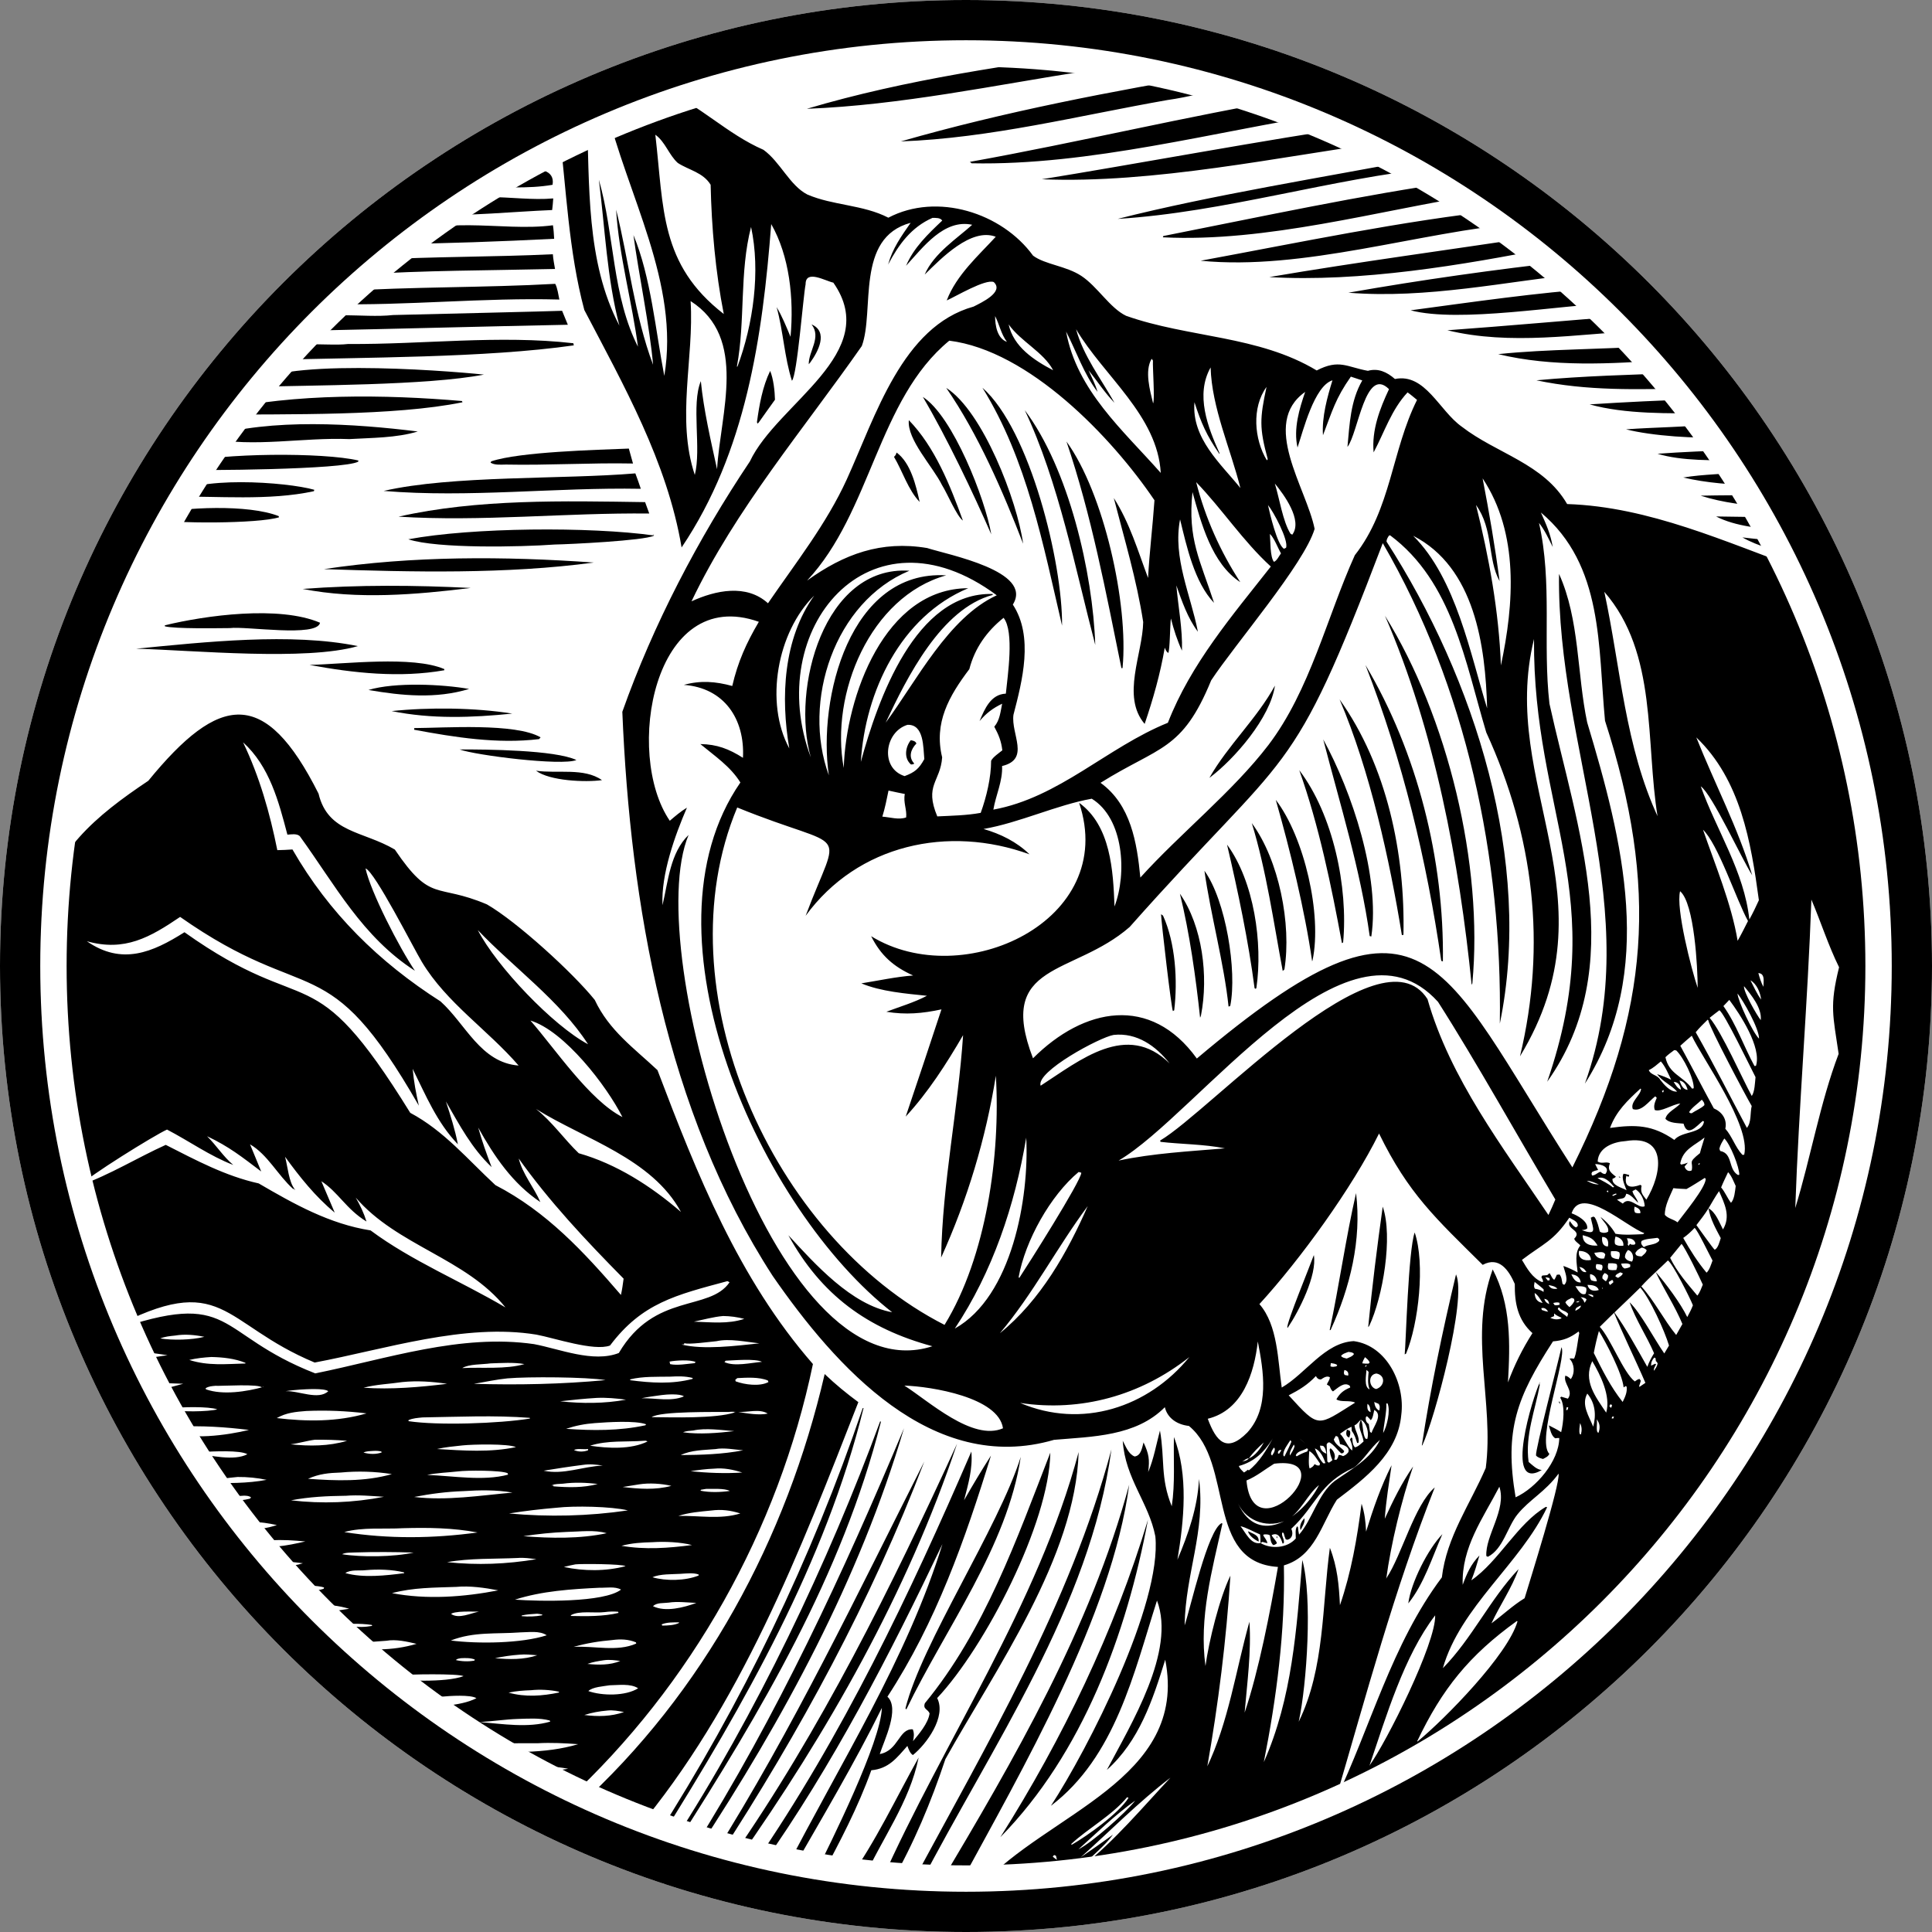 <?xml version="1.0" encoding="UTF-8"?>
<svg xmlns="http://www.w3.org/2000/svg" id="Layer_1" version="1.1" viewBox="0 0 200 200">
  <rect x="0" y="0" width="200" height="200" fill="#808080" stroke="none"/>
  <defs>
    <style>
      .st0 {
        fill: #fff;
      }
    </style>
  </defs>
  <path class="st0" d="M100,0C44.771,0,0,44.772,0,100s44.771,100,100,100,100-44.772,100-100S155.229,0,100,0h0Z"></path>
  <g>
    <path d="M95.417.972c73.649-3.678,124.988,74.051,93.747,140.524-35.947,78.545-151.089,74.102-181.758-6.298C-17.024,73.427,28.631,2.746,95.417.972ZM61.996,18.61c1.64,5.716,1.338,12.04,4.113,17.42l-.058-.051c-.577-4.559-1.995-9.595-2.27-14.273,1.33,5.296,1.88,10.878,3.823,16.051-.31-3.759-1.528-9.618-2.03-13.424,1.812,4.331,2.292,9.936,3.193,14.577,1.625-9.609-3.868-18.744-6.025-27.866-.663.253-1.329.499-1.998.737.308,7.301-.114,15.296,3.376,21.928-1.292-4.898-1.491-10.087-2.125-15.1ZM155.237,60.155c-1.27-2.283-.616-5.354-2.442-7.879,1.346,5.4,2.372,11.038,2.579,16.61,1.362-6.376,1.886-13.668-1.895-19.366.684,3.536,1.289,7.073,1.758,10.636ZM103.183,61.624c-13.181-9.776-24.229,3.538-19.244,16.786-2.05-7.06,1.342-19.913,10.202-19.327-7.754,3.214-11.151,13.525-8.339,21.178-1.168-7.944,2.169-21.306,12.146-20.701-7.871,2.2-12.04,12.275-10.603,19.938.227-7.406,4.235-18.595,12.886-18.606-6.982,2.909-10.674,10.71-11.118,17.982,1.748-6.408,5.649-17.619,13.654-17.385l-.009.099c-5.329,1.43-8.861,8.526-11.073,13.223,3.169-4.282,6.475-10.878,11.499-13.187ZM166.078,61.265c1.694,7.878,2.139,16.004,5.593,23.405l-.063-.051c-1.295-7.822.018-16.962-5.53-23.354ZM176.245,85.844l.047.037c1.211,3.53,2.959,7.689,3.587,11.512.279-.482.826-1.544,1.074-2.05-1.201-2.165-3.102-8.028-4.708-9.5ZM68.584,93.703c.578-2.44.784-5.427,2.7-7.272-5.023,11.902,8.565,58.317,25.235,52.931-6.719-1.812-11.513-5.31-14.907-11.492,2.759,2.979,6.5,7.207,10.757,7.977l.043.042c-13.653-10.599-26.645-39.147-15.768-54.886-1.04-1.671-2.657-2.743-4.144-3.978,1.719.023,2.972.508,4.411,1.424.21-4.015-1.938-7.244-6.12-7.551,1.734-.48,3.294-.357,5.012.115.578-2.491,1.458-4.451,2.752-6.644-10.926-3.876-13.952,13.689-9.218,20.597.573-.49,1.127-.967,1.774-1.356-1.248,2.883-2.692,6.919-2.527,10.094ZM176.476,117.738c-1.031.843-2.258,1.221-2.538,2.702l.076.117c.262-.04.469-.107.715-.2-.052.049-.291.341-.342.401.085.333.409.584.74.399.191-.962-.475-.722.849-1.781.147-.597.359-1.176.523-1.765l-.022.127ZM53.637,119.842l.048.037c.397,1.658,1.587,3.014,2.253,4.559-2.875-1.922-4.781-4.736-6.434-7.709.393,1.396.868,2.739,1.39,4.09-2.086-1.977-3.315-4.346-4.735-6.798.485,1.472.943,2.914,1.241,4.437-2.168-2.258-3.306-5.042-4.682-7.814.118,1.303.348,2.541.641,3.813-9.597-16.735-11.207-10.056-24.712-19.538-3.116,2.11-5.732,3.622-9.657,2.518,3.624,2.518,6.798,1.16,10.105-.933,13.1,9.314,13.012,1.939,23.374,18.696,3.497,1.862,5.929,4.814,8.815,7.484,5.307,2.745,9.159,6.915,12.995,11.369.125-.559.201-1.119.277-1.686-3.892-3.95-7.7-7.98-10.92-12.524ZM115.798,120.141l-.062.045.062-.045c3.611-.761,7.318-.952,11.003-1.263-2.131-.436-4.574-.425-6.664-.674l-.043-.134c5.226-3.066,22.78-22.318,27.68-14.642,2.339,8.209,7.786,15.322,12.518,22.345.255-.526.494-1.06.716-1.6-3.855-6.444-8.13-14.175-12.146-20.462-9.382-10.382-24.871,11.64-33.064,16.431ZM33.217,122.246l.051.036c.455,1.085.916,2.168,1.383,3.248-2.011-1.662-3.62-3.686-5.143-5.785.271.967.389,2.69,1.037,3.395l-.016.06-.045-.107-.15-.023c-1.561-1.397-2.622-3.545-4.451-4.61.378.94.782,1.87,1.157,2.811-1.992-1.503-3.307-2.566-5.604-3.649.966.948,1.667,2.098,2.71,2.972-2.368-.896-4.6-2.492-6.856-3.661-1.345.606-8.256,4.905-8.945,5.759,3.054-1.094,5.863-2.841,8.814-4.176,3.122,1.585,6.161,3.223,9.622,3.991,3.682,2.148,7.325,4.193,11.582,4.865,4.253,3.164,9.4,5.277,13.962,7.973-4.098-5.102-11.196-6.371-15.498-11.368.465.808.834,1.582,1.113,2.474-2.124-1.295-2.917-3.048-4.722-4.204ZM112.602,124.854c-3.179,4.267-5.656,9.093-9.094,13.16,4.214-3.424,6.991-8.351,9.145-13.276l-.051.116ZM176.866,125.085c-.381.609-.815,1.17-1.254,1.738.128.165,1.765,2.489,1.896,2.551.36-.182.494-.832.624-1.206-.527-1-1.074-1.952-1.266-3.083.757.423,1.101,1.441,1.497,2.185.82-1.373.17-2.649-.409-3.963-.395.568-.734,1.183-1.088,1.778ZM165.687,125.966c.636.53,1.127,1.03,1.545,1.755.944.155,1.91.076,2.863.039l.124-.11c-1.766-.575-6.53-5.068-7.53-2.05.603.214,1.717.822,1.62,1.575-.2.132-.328.146-.565.163l-.042-.074.042.074c1.658.61,1.152-.151.933-1.281l.259-.117.144.069c.292.453.397.969.528,1.483.24.171.619.171.865.011.122-.582-.532-1.044-.785-1.54ZM123.097,140.503c-4.994,3.935-11.157,5.687-17.491,4.728,6.364,2.712,13.251.501,17.54-4.778l-.049.05ZM171.418,140.908l-.045-.328-.131-.042c-.221.262-.333.494-.322.838.14-.065.278-.132.415-.201l.105.043c-.103.219-.276.444-.225.683.173-.246.32-.441.384-.742-.094-.206-.029-.126-.181-.251ZM168.547,144.72c-.057.064-.214.233-.222.322.031-.157.255-.297.265-.463l-.043.141ZM140.886,146.969c-.276.197-.355.456-.669.578.056.576.564,1.242.41,1.81l-.136.021c-.163-.484-.232-.824-.551-1.242-.017-.148-.03-.289-.034-.438-.431.169-.804.463-1.184.725.471.458.764,1.333,1.245,1.738.096-.35-.073-.824-.218-1.147l.116-.189.122.04c.038.37.017.676.271.962.304-.032.667-.402.902-.611-.156-.937-.707-1.489-.273-2.247.274.586.129,1.363.461,1.952l.186.051c.218-.623-.051-1.681-.647-2.002ZM133.671,148.143l.042.142.18.069.039.076-.039-.076-.18-.069-.042-.142ZM134.525,148.913c.207.201.456.361.649.577-.193-.217-.432-.388-.649-.577ZM142.85,149.063c-.976.812-1.691,2.112-2.692,2.863-3.645,1.638-3.845,3.877-6.484,6.332.208.452.142,1.009-.414,1.138l-.164-.048c-.098-.22-.158-.42-.215-.652l-.143-.051c-.116.386.263.704.158,1.098l-.12.054c-.169-.566-.454-1.231-1.141-.879.119.263.506.592.551.846-.148.096-.21.168-.389.179-.271-.26-.28-.637-.337-1.001-.192-.134-.399-.102-.622-.099l-.075.093c.133.213.434.58.43.818l-.505-.141-.203.119c.005-.304,0-.587-.044-.888-.604-.24-1.437-.729-2.024-.852.525.646,1.068,1.946,2.067,1.74,1.11.662,2.789.532,3.657-.472.004-.373-.097-.988.147-1.266l.084.119c.019.26.046.492.108.748,1.355-1.526,1.965-4.234,3.69-5.554,1.676-1.185,3.77-2.301,4.683-4.244l.038-.15-.038.15ZM131.696,149.012c-.846,1.324-1.875,2.32-3.453,2.748.102.284.326.465.537.672.146-.09.276-.176.405-.29.069.037.043.009.073.088,1.111-.868,1.842-2.125,2.51-3.335l-.072.117ZM130.799,149.352c-.526.449-1.111,1.056-1.517,1.615-.345.013-.438.244-.735.339.294-.078.533-.084.735-.339.646-.229,1.255-1.097,1.559-1.669l-.042.054ZM136.487,153.778c-1.2,1.015-1.842,2.73-3.218,3.551-1.899.93-4.175.244-5.101-1.674,2.149,4.657,6.782,1.282,8.372-1.914l-.053.036ZM143.539,163.342c1.591-2.394,2.88-7.556,4.987-9.364-4.192,10.593-7.113,21.566-10.318,32.479,3.691-7.703,5.844-16.226,11.053-23.169.492-4.187,2.907-7.536,4.544-11.322.889-6.829-1.8-13.658.719-20.557,1.919,3.658,1.808,7.689,1.58,11.697.684-1.832,1.484-3.45,2.534-5.101-1.531-1.377-1.851-3.116-1.827-5.091-.63-1.441-1.625-2.886-3.323-1.977-4.869-4.826-7.677-7.347-10.729-13.595-2.792,5.637-8.141,13.019-12.385,17.658,1.918,2.197,1.902,5.847,2.312,8.638,2.499-1.449,4.438-4.649,7.449-4.806,3.448.458,5.343,4.44,4.925,7.631-.36,4.035-3.739,6.558-6.667,8.785-1.592,2.501-2.264,5.864-5.486,6.8.14,6.815-.754,13.68-2.077,20.366,2.942-6.64,3.398-13.796,3.985-20.926,1.055,3.848.486,12.798-.373,16.746,2.714-5.556,2.407-12.033,3.226-18.009.78,1.997.936,3.824,1.043,5.944,1.177-3.426,1.777-6.925,2.239-10.507.317.972.421,1.871.466,2.889.73-2.356,1.527-4.666,2.638-6.872-.265,1.844-.568,3.681-.704,5.542.868-1.899,1.748-3.693,2.935-5.417-1.188,3.441-2.303,8.057-2.785,11.651l.039-.114ZM127.883,154.981l.023.263.225.172.021.141-.021-.141-.225-.172-.023-.263ZM97.571,159.819c-5.463,11.467-11.327,22.883-18.68,33.281.722.359,1.587.356,2.365.596,5.68-11.105,12.673-22.007,16.349-33.995l-.034.119ZM91.292,176.798c-2.798,5.691-6.228,11.445-9.349,16.895.061.16,2.182.449,2.346.493,1.818-3.654,6.879-13.81,7.002-17.388l.052-.05-.052.05ZM94.514,180.254l-.05.051c.65-.786,1.622-1.895,1.768-2.938-.191-.458-.717-.426-.488-1.053,6.171-7.48,9.523-17.007,12.985-25.936-.107,7.312-6.773,20.148-11.714,25.406.98,1.923-1.109,4.777-2.513,5.898-.297-.172-.452-.625-.571-.945-1.102,1.247-1.921,2.358-3.734,2.52-1.363,3.812-3.259,7.423-5.178,10.983.94.108,1.885.2,2.823.326,2.806-3.904,4.945-8.5,7.254-12.623-.944,4.657-3.822,8.419-5.742,12.692.61.106,1.21.189,1.827.243,6.63-14.875,16.242-28.682,20.479-44.562-.31,10.879-8.656,22.564-13.796,31.793-1.475,4.44-3.271,8.731-5.606,12.813.714.11,1.398.121,2.118.118,7.819-14.578,16.362-28.877,20.677-44.993-2.209,16.31-12.39,30.681-19.844,45.076l1.954.118c7.85-13.189,15.693-26.629,19.731-41.546-1.799,13.572-11.089,29.499-17.6,41.507.768-.044,1.513-.042,2.28.019,6.748-7.495,21.486-10.977,19.051-23.41-1.299,4.174-2.685,8.403-6.043,11.412,2.495-4.737,7.163-12.305,5.19-17.535-2.413,7.564-4.318,16.177-10.98,21.247,3.847-5.9,11.496-20.888,10.81-27.89-.677-3.492-3.125-5.984-3.376-9.895.312.572.579,1.364,1.228,1.624.68-.083.772-.923.925-1.455.558,1.196.648,1.777.479,3.067.575-1.336.844-2.887,1.22-4.296.526,2.955.016,4.877,1.221,7.838.362-2.388.169-4.766.224-7.168,1.523,3.945,1.046,8.626.362,12.704,1.138-2.687,2.089-5.42,2.238-8.359.694,5.472-1.407,9.745-1.492,15.155.602-1.769,2.401-9.916,3.836-10.587l.077.049c-1.071,4.839-2.441,9.739-1.753,14.744.344-2.562,1.467-7.09,2.581-9.354-.422,6.624-1.251,13.318-2.41,19.849l-.054.046c2.279-4.731,3.019-10.088,4.432-15.125.208,3.069-.234,6.343-.496,9.408,1.47-4.347,2.651-10.46,3.449-15.082-7.563-.482-4.51-10.742-9.216-14.595-1.16-.13-2.203-.748-2.494-1.94-3.005,3.03-7.496,3.036-11.47,3.378-12.612,3.683-22.617-7.574-29.117-16.957-11.063-17.057-14.751-38.545-15.573-58.408,3.201-9.032,7.84-17.91,13.205-25.921,2.837-6.038,13.75-11.21,8.639-18.507-.81-.166-2.881-1.394-2.871.163-.264,1.386-.868,9.394-1.414,9.997-.776-2.399-.897-5.136-1.586-7.625.584.977,1.001,2.022,1.439,3.07.368-3.983-.117-8.373-1.999-11.667-.901,11.702-2.621,23.603-9.277,33.475-1.488-8.858-6.022-16.837-10.071-24.582-1.638-6.118-1.859-12.53-2.615-18.795-13.851,6.671-26.183,16.736-35.243,29.186,7.886-1.773,17.27-1.649,25.195-.967l.051.129c-7.058,1.443-18.185,1.207-25.619,1.288-1.263,1.301-2.56,3.395-3.411,5.002,4.061-1.051,14.616-1.12,18.257-.261l-.022.122c-1.559.829-16.2.932-18.843.837-.92,1.472-1.827,3.051-2.569,4.619,3.397-.766,10.046-1.06,13.184.179l.026.123c-2.147.664-10.904.686-13.503.173-6.811,12.577-10.681,26.907-11.412,41.174,1.531-6.793,5.97-10.446,11.389-14.073,7.336-8.971,12.064-9.741,17.623,1.331.973,4.08,4.618,3.849,7.897,5.789,3.793,5.6,4.245,3.431,9.53,5.674,3.103,1.784,8.933,7.111,11.165,9.89,1.481,3.164,4.066,4.99,6.493,7.269,4.079,10.752,8.403,21.622,16.093,30.426-3.58,17.178-12.568,33.244-25.462,45.168l1.13.674c13.038-11.813,21.615-27.792,25.548-44.807,1.106,1.059,2.256,2.002,3.486,2.909-6.032,15.445-12.22,31.508-22.976,44.29.659.305,1.321.57,2.004.818,8.924-13.929,16.121-28.85,21.422-44.483l.089-.019c-3.932,15.935-12.361,30.684-21.039,44.552.418.2.85.329,1.291.466,8.555-13.156,16.164-29.188,21.479-43.669l.061.106c-4.006,15.814-12.45,30.039-21.191,43.703.586.199,1.174.343,1.777.48,8.641-13.728,15.578-28.657,21.807-43.54-4.608,15.615-12.493,30.14-21.404,43.7.561.179,1.136.325,1.703.485,8.224-13.062,14.863-27.012,21.804-40.741-5.471,14.341-12.904,28.028-21.283,40.888l1.234.283c9.342-13.395,16.646-28.194,23.44-43.014-5.138,15.392-13.422,29.942-22.762,43.182l1.738.368c9.148-13.289,16.126-27.975,22.504-42.738.154,1.783-.318,3.327-.754,5.038.889-1.566,1.818-3.108,2.786-4.626-2.675,8.695-5.697,17.272-10.72,24.963,1.314,1.227-.337,4.512-.793,5.938,1.948-.36,1.967-2.66,3.417-2.562.176.427.118.803.021,1.243ZM141.791,182.707l-.05.104c1.799-2.49,6.917-12.714,6.827-15.59-3.226,4.199-5.089,10.527-6.777,15.486ZM121.168,184.022c-3.332,2.543-6.232,5.514-9.297,8.251,1.106-.756,2.237-1.552,3.345-2.35-.897,1.243-2.152,2.11-3.141,3.268,3.339-2.658,6.232-6.121,9.137-9.219l-.045.05ZM111.656,191.426l-.061.037c1.391-.657,4.964-3.828,5.92-5.064-2.114,1.499-3.937,3.311-5.859,5.027ZM99.003,3.815c-10.11.788-21.16.847-30.337,5.458,3.804,1.617,6.548,4.57,10.364,6.234,1.742,1.252,2.711,3.679,4.536,4.625,2.668,1.153,5.769,1.046,8.395,2.403,5.046-2.648,11.759-.51,14.982,3.931,1.242.924,3.409,1.052,4.993,2.093,1.665,1.095,2.951,3.319,4.632,4.131,6.467,2.29,13.701,2.023,19.736,5.66,2.334-1.207,3.123-.357,5.298.037,1.063-.298,1.974.121,2.8.846,3.134-.633,4.587,3.288,6.92,4.936,3.62,2.802,8.465,3.797,10.908,8.01,8.517.279,16.411,3.944,24.315,6.786-.212-.494-.431-.949-.714-1.409-1.789-.503-3.835-.998-5.454-1.922,1.581.199,3.203.288,4.77.556-.197-.419-.384-.847-.605-1.254-2.282-.257-4.821-.415-6.896-1.472l6.117.086c-.181-.354-.353-.719-.566-1.055-2.448-.192-4.795-.431-7.151-1.183,2.111-.053,4.227-.019,6.336-.105-.173-.346-.338-.691-.555-1.012-2.487.018-5.155-.201-7.579-.762,2.156-.362,4.401-.333,6.579-.622l-.692-1.188c-2.567.042-6.09.113-8.545-.651,2.599-.19,5.21-.285,7.813-.397-.244-.562-.512-.954-.963-1.367-2.602.263-7.51-.092-10.112-.764,3.04-.222,6.147-.219,9.171-.56l-.846-1.109c-3.802.018-8.428.117-12.096-.914,3.703-.239,7.408-.416,11.117-.53l-.823-1.124c-5.368.108-10.509.279-15.803-.838,4.84-.453,9.726-.572,14.585-.75-.402-.442-.79-.89-1.165-1.356-5.717.41-11.756.755-17.376-.603,5.3-.552,10.661-.457,15.979-.859-.384-.532-.756-1.082-1.19-1.574-6.611.365-13.525,1.551-20.049-.038,6.182-.448,12.355-1.009,18.533-1.489-.384-.475-.751-.929-1.215-1.33-5.627.208-16.056,2.079-21.126.754,6.471-.866,12.998-1.824,19.529-2.283-.575-.49-1.108-1.008-1.639-1.547-8.054.861-16.208,2.661-24.333,2.007,7.568-1.335,15.176-2.4,22.812-3.256-.57-.507-1.154-.972-1.766-1.427-9.194,1.834-19.872,3.618-29.23,3.065,9.239-1.576,18.569-2.807,27.839-4.223-.575-.461-1.155-.915-1.741-1.362-10.654.939-22.534,4.937-33.206,3.893,10.246-1.892,20.798-4.117,31.153-5.242-.726-.546-1.443-1.135-2.206-1.626-10.581,1.684-22.128,4.983-32.858,4.442l.05-.132c9.929-1.959,20.575-4.264,30.584-5.668-.74-.486-1.477-1.015-2.271-1.409-11.07,1.149-21.943,4.612-33.043,5.304,9.734-2.472,21.561-4.346,31.468-6.249-1.084-.586-2.194-1.146-3.257-1.768-11.483,1.583-24.498,4.391-36.062,3.913,8.818-1.415,24.166-4.259,32.977-5.51-.996-.463-2.01-.963-3.048-1.322-12.027,1.897-24.986,5.432-37.197,5.18l-.131-.121-.076.066.072-.101c11.246-2.021,22.378-4.716,33.645-6.629-4.239-2.401-8.806-.374-13.252.239-9.143,1.606-18.285,3.942-27.584,4.281,10.782-3.098,21.884-5.201,32.927-7.082-4.279-1.951-9.177-1.173-13.608-.235-9.63,1.492-19.305,3.566-29.047,3.94,10.323-3.066,21.145-4.577,31.805-6.041-13.057-1.619-26.202,2.641-39.275,3.158,8.534-2.983,17.661-3.794,26.614-4.537-1.196-.133-2.467-.074-3.668-.025ZM67.84,13.945c.888,7.636.448,13.417,7.084,18.56-.857-4.35-1.262-8.945-1.359-13.377-.782-1.285-2.249-1.513-3.397-2.257-.934-.839-1.286-2.176-2.328-2.926ZM96.534,22.552c-2.204.969-3.505,2.768-4.598,4.835.466-1.681,1.346-2.905,2.333-4.322-5.768,1.551-3.7,9.117-5.055,12.755-5.981,8.567-13.07,16.872-17.629,26.429,2.487-1.141,5.68-1.827,7.917.201,2.862-4.178,6.04-8.193,8.156-12.823,2.988-6.561,5.74-15.837,13.127-17.888.787-.401,3.193-1.506,2.089-2.539-.862-.347-3.934,1.489-4.869,1.903,1-2.643,3.347-4.705,5.075-6.594-2.546-.971-5.647,2.24-7.356,3.915.942-2.207,3.408-3.777,4.918-5.155-2.919-.628-5.093,2.336-6.845,4.242.802-1.893,2.277-3.287,3.743-4.678-.213-.311-.665-.271-1.008-.28ZM77.75,23.491c-1.223,4.738-.576,9.689-1.468,14.46l.06-.002c1.63-4.368,2.404-9.849,1.407-14.458ZM71.491,31.167c.373,5.866-1.511,12.175.434,17.996.698-2.714-.385-7.275.625-9.709.296,3,1.024,6.125,1.68,9.118.346-5.81,3.2-13.607-2.739-17.404ZM103.013,32.72c-.002.942.206,2.309,1.224,2.671-.618-.829-.769-1.784-1.224-2.671ZM104.413,33.581c.501,2.317,2.635,3.716,4.609,4.748-.99-1.882-3.343-2.962-4.609-4.748ZM111.395,34.081c.747,2.759,2.603,5.16,3.976,7.616-1.01-1.042-1.776-2.24-2.68-3.363.325.727.704,1.464.925,2.229-1.401-1.809-2.201-4.203-3.254-6.24,1.111,6.114,5.905,10.22,9.799,14.633-.332-5.945-5.911-10.039-8.765-14.875ZM110.392,34.441h.081-.081ZM98.264,35.271c-7.411,6.091-8.071,17.742-14.718,24.831,3.845-2.765,7.681-4.165,12.433-3.369,2.191.706,11.034,2.382,8.869,5.853,2.178,3.318.977,7.91.064,11.412-.272,2.01,1.765,4.599-1.177,5.301.071,1.574-.646,2.991-.903,4.514,6.825-1.254,11.754-6.432,18.067-8.992,2.368-6.095,6.661-11.089,10.655-16.173-2.88-2.631-5.034-5.944-7.727-8.737.93,3.669,2.499,7.182,4.563,10.35-2.957-1.917-4.052-6.133-4.945-9.322-.52,4.899.806,7.057,2.231,11.467-2.029-2.133-2.836-5.84-3.516-8.638-.773,3.988,1.109,7.816,1.845,11.628-1.053-1.407-1.652-3.144-2.23-4.792.196,2.247.651,4.497.582,6.755-.498-1.089-.85-2.174-1.145-3.333-.098.609-.095,3.336-.279,3.571-.212-.159-.253-.31-.359-.544-.456,2.68-1.2,5.302-2.08,7.886-2.438-2.856-.202-7.266-.151-10.548-.669-4.347-1.944-8.578-3.043-12.836,1.647,2.569,2.484,5.445,3.547,8.273.144-2.685.48-5.362.663-8.041-4.428-6.548-13.005-15.495-21.248-16.521ZM119.217,37.143c-.749,1.26-.166,3.292.153,4.616.19-.42-.059-3.694-.018-4.428-.041-.061-.081-.138-.135-.187ZM125.323,38.037c-1.598,2.829-.298,6.183.932,8.896l-.033.046c-1.311-1.895-1.876-3.186-2.572-5.34-.315,3.75,2.756,6.397,4.756,8.882-1.021-4.069-2.964-8.311-3.083-12.484ZM139.841,38.988c-1.599,2.271-1.926,3.57-2.886,6.068-.135-1.879.457-3.993.981-5.687-1.885.58-3.035,5.229-3.616,6.959-.442-1.933.193-4.025.791-5.758-4.665,3.285.139,9.95.978,14.18-1.082,3.634-8.221,11.911-10.709,15.68-3.008,7.347-5.363,6.795-11.453,10.606,3.138,2.266,3.772,6.191,4.121,9.809,4.115-4.559,9.58-8.906,13.254-13.715,4.319-5.676,6.047-13.227,8.949-19.656,3.766-4.782,3.81-10.817,6.44-16.076-.323-.262-.64-.54-.98-.779-1.678,1.798-2.38,4.087-3.513,6.208-.213-2.291.631-4.501,1.592-6.542-2.458-2.447-3.184,4.543-4.302,5.981.228-2.401.307-4.748,1.534-6.886l-1.181-.39ZM131.111,40.055c-1.546,2.124-1.287,5.415.032,7.596l.095-.114c-.883-3.254-.832-4.194-.127-7.483ZM131.952,49.948h.07-.07ZM131.971,50.056c.465,1.493.829,3.949,1.627,5.201l.179.092c1.107-1.486-.876-4.165-1.806-5.293ZM131.26,52.281c.184.836.944,4.133,1.662,4.528l.209-.103c.29-.776-1.322-3.779-1.871-4.424ZM159.514,53.059c.552,1.224.999,2.228,1.225,3.566-.43-.861-.82-1.737-1.424-2.493,1.41,6.184.368,12.46,1.084,18.715,2.814,12.788,8.264,27.193-.233,39.132,6.651-19.22-1.493-27.857-1.366-45.828-3.711,15.097,8.515,26.763-1.451,43.201,2.771-11.581,1.431-22.802-3.493-33.537-2.172-7.245-3.495-15.585-9.948-20.396l-.12.022c-.127.205-.253.371-.257.621,9.132,14.17,15.19,33.103,11.731,49.903.258-17.153-3.457-34.828-12.118-49.737-9.599,25.243-9.452,20.844-26.203,39.734-5.832,5.095-13.864,3.568-10.005,13.593,5.257-5.251,12.165-6.621,16.961.023,23.715-20.021,25.033-10.245,38.877,11.268,8.059-16.181,8.917-29.066,3.377-46.236-.734-7.626-.126-16.09-6.635-21.553ZM131.458,55.273c.06.63.008,2.428.426,2.89.313-.131.523-.619.722-.877-.323-.558-.704-1.608-1.147-2.013ZM146.29,55.463c4.461,4.427,5.948,12.365,7.657,17.862-.171-6.455-1.272-14.597-7.657-17.862ZM84.287,61.656c-3.835,3.761-5.149,11.084-2.579,15.821-.907-5.293-.623-11.346,2.579-15.821ZM103.89,63.957c-1.743,1.393-2.985,3.149-3.546,5.313-2.099,2.781-3.689,5.551-2.812,9.131-.184,2.552-1.867,2.861-.504,6.112,1.497-.073,3.017-.096,4.494-.366.604-1.659,1.077-3.672,1.078-5.388.168-.377.836-.82,1.16-1.085-.108-.948-.383-1.615-.832-2.446.572-.668.642-1.547.813-2.379-.959.459-1.642.979-2.337,1.793.529-1.259,1.16-2.772,2.72-2.836.175-1.806.9-6.43-.234-7.849ZM93.942,75.033c-2.379.73-2.864,4.495-.298,5.308,1.059-.393,1.489-.758,2.041-1.762-.119-1.204-.019-3.615-1.743-3.546ZM175.601,76.337c1.893,4.763,4.306,9.334,5.791,14.272-1.103-1.719-4.161-8.404-5.33-9.208,1.608,4.514,4.502,8.821,5.029,13.785.361-.655.683-1.315.988-1.998-.821-6.043-1.887-12.453-6.478-16.851ZM25.162,76.846c1.706,3.561,2.768,7.291,3.546,11.161.523-.015,1.045-.027,1.567-.071,3.783,6.582,8.954,11.658,15.33,15.73,2.605,2.343,4.145,6.337,8.082,6.639-3.202-3.706-7.459-6.486-10.01-10.719-.868-1.436-4.858-9.335-5.837-9.688.515,2.415,3.526,8.257,5.113,10.596-5.454-3.511-8.256-8.886-11.922-13.941-.325-.286-.877-.174-1.28-.15-.906-3.448-1.847-7.072-4.59-9.558ZM83.994,78.65h.061-.061ZM91.979,81.839c-.186.909-.363,1.812-.64,2.698.804.058,1.701.36,2.467.082.085-.823-.318-1.562-.138-2.424-.563-.118-1.131-.223-1.69-.356ZM113.021,82.682c-3.625.645-7.496,2.493-11.206,3.133,1.772.514,3.426,1.324,4.76,2.623-8.402-3.052-17.775-1.03-23.176,6.364,3.643-9.684,4.637-6.439-7.082-11.212-7.886,18.83,3.61,44.485,21.462,53.561,4.341-7.076,5.804-17.619,5.312-25.793-1.036,6.49-2.947,12.839-5.665,18.823.132-7.71,1.759-15.345,2.273-23.022-1.725,2.962-3.607,5.902-5.941,8.431,1.252-3.683,2.478-7.407,3.702-11.1-1.963.423-3.712.579-5.705.247,1.374-.516,2.903-.97,4.2-1.654-2.169-.226-4.763-.435-6.789-1.286,1.765-.282,3.584-.681,5.362-.815-2.027-.914-3.34-2.062-4.347-4.068,9.493,5.852,25.636-1.592,21.528-13.81,3.277,2.381,3.524,7.002,3.666,10.735,1.301-3.428.963-9.112-2.354-11.156ZM173.923,92.257c-.464,1.739,1.179,8.139,1.82,10.006-.002-2.022-.331-8.743-1.82-10.006ZM187.514,93.125c-.374,10.649-1.297,21.276-1.668,31.928,1.593-5.185,2.57-10.919,4.489-15.957-.581-4.001-.955-4.919.045-8.967-1.115-2.253-1.893-4.721-2.866-7.004ZM49.46,96.28c1.957,3.784,7.805,9.905,11.415,11.821-2.918-4.532-7.753-7.966-11.415-11.821ZM182.025,100.733c.123.466.29,1.003.524,1.423.004-.501.202-1.387-.524-1.423ZM181.207,101.484c.344.661.663,1.392,1.105,1.991-.078-.719-.458-1.629-1.105-1.991ZM180.537,102.088c-.061.585,1.321,2.988,1.735,3.514.137-1.243-.972-2.6-1.735-3.514ZM179.867,102.85c.039.767,1.573,4.036,2.23,4.674.006-1.07-1.644-3.957-2.23-4.674ZM179.016,103.509l-.609.639c1.324,1.856,2.119,4.196,3.216,6.204l.154-.017c.61-1.907-1.659-5.36-2.761-6.827ZM177.987,104.585c-.336.258-.677.51-1.005.779,1.261,1.474,3.385,6.315,4.361,8.091.31-.431.332-1.416.388-1.951-.522-1.001-3.272-6.718-3.744-6.918ZM176.778,105.556c-.427.422-.86.835-1.238,1.302,1.849,3.254,3.54,6.606,5.297,9.901.49-.593.321-1.539.499-2.267-.659-1.116-4.356-8.108-4.495-8.873l-.062-.063ZM54.91,105.647c2.552,2.916,6.124,8.269,9.523,9.99-1.643-3.256-6.014-8.919-9.523-9.99ZM115.286,107.134c-1.421.231-8.074,3.81-7.56,5.258,4.078-2.633,8.92-6.684,13.35-2.305-1.409-1.81-3.392-3.213-5.79-2.953ZM175.131,107.219c-.397.343-.806.679-1.187,1.04,1.179,2.147,2.3,4.34,3.47,6.48.869.376,1.396,1.147,1.191,2.107.727.818,1.023,1.915,1.77,2.706l.184-.013c.715-3.037-4.379-10.025-5.427-12.319ZM173.315,108.707c-.309.234-.639.458-.91.737.381,1.766,1.746,1.895,2.76,3.251l.168-.037c.04-.979-1.055-3.197-1.809-3.919l-.21-.032ZM171.93,109.879c-.395.323-.781.687-1.249.899.218.535.908.48,1.185.999.404.511,1.027,1.276,1.749,1.225-.627-.706-1.502-1.018-2.075-1.806.513.163.978.333,1.458.58-.297-.615-.607-1.385-1.067-1.897ZM173.862,111.86c.149.395.344.937.84.96-.117-.443-.341-.879-.84-.96ZM173.258,111.998c.198.31.39.671.75.801-.051-.424-.276-.807-.75-.801ZM169.82,112.69c-1.34,1.23-2.514,2.34-3.151,4.074,2.657-.371,4.41-.319,6.656,1.239.781-.945,2.87-.593,3.072-1.9l-.13-.062c-.652.538-1.589,1.724-1.986.28-.576-.063-1.477-.037-1.876-.504.146-.692,1.083-1.042,1.539-1.582-.783.069-2.029.926-2.645.67-.151-.459.028-.823.208-1.256l-.156-.159c-.644.49-1.43,1.646-2.323,1.32-.299-.734.811-1.417.853-2.079l-.06-.04ZM172.047,112.935l.048.141.097-.018.04-.222-.184.099ZM176.175,113.838c-.368.371-1.101.863-1.322,1.299.16.12.07.085.269.108.405-.282.99-.502,1.32-.847-.001-.271-.109-.346-.267-.56ZM55.477,114.793c1.68,1.321,2.921,3.137,4.434,4.589,3.881,1.1,7.466,3.387,10.584,6.08-3.026-5.569-9.988-7.524-15.018-10.668ZM174.92,116.355l.057.051-.057-.051ZM106.235,117.775c-1.184,7.015-3.483,13.885-7.394,19.758,5.937-3.313,7.716-13.568,7.394-19.758ZM178.501,117.855c-.215.351-.428.661-.508,1.072l.081.221c1.341.257.798,1.886,1.843,2.489l.133-.025c.02-.754-.933-3.18-1.55-3.757ZM168.286,118.123c-1.272.085-2.825.659-2.897,2.119.425.282.859-.034,1.269.178-.246.626-.058.87.618,1.387-.114.13-.197.157-.353.226-.063.699.98.904,1.458,1.182-.155-.458-.57-1.251-.315-1.71.245.006.356.092.587.128l-.026.159c-.186.012-.096.035-.262-.092-.303,1.248.486,1.31,1.441.956l.128.088c-.135.691.074.904.494,1.445,1.609-2.605,2.257-6.797-2.142-6.065ZM175.854,120.446l-.055.13.106-.017.069-.142-.119.028ZM165.129,120.504l.306.61c-.217.045-.424.104-.619.212-.075.199-.089.138-.003.365.339-.009.536-.295.867-.388.211.162.246.217.507.233.569-.735-.481-1.037-1.059-1.032ZM111.659,121.324c-2.931,2.44-5.531,7.118-6.21,10.885l.065.086c.842-1.273,6.367-9.984,6.424-10.889-.093-.033-.179-.069-.278-.081ZM178.89,121.344c-.243.522-.505,1.045-.721,1.579.421.49.636,1.089,1.024,1.592.364-.387.416-1.218.487-1.742-.214-.458-.435-1.066-.79-1.429ZM165.374,121.96c.542.292,1.104.56,1.581.953l.153-.038c-.429-.498-1.012-1.158-1.733-.915ZM176.48,121.935c-.626.387-1.25.801-1.895,1.154-.454-.023-.91-.035-1.361-.092-.37.865-.894,1.807-.881,2.765.333.391.903.453,1.316.775.654-.888,2.882-3.565,2.918-4.488l-.097-.115ZM164.257,122.231c.428.231.762.389,1.256.383-.414-.17-.802-.364-1.256-.383ZM166.323,123.297l.075.119.103-.033-.048-.145-.13.059ZM169.327,123.125l-.338.181c.1.468.488.736.589,1.212-.354-.337-.75-.873-1.227-.945-.169.625-.38.412-.96.619.198.135.394.277.599.402.726-.832,1.617.6,2.27.274-.029-.644-.388-1.398-.934-1.743ZM167.761,123.465l.084.033-.059-.044-.025.011ZM167.064,123.633l-.176.109.09.061c.088-.043.271-.125.362-.161l-.043-.093-.234.083ZM169.21,124.907c-.037.282-.08.366.053.625.209.071.328.079.547.051.049-.39-.283-.557-.6-.675ZM162.455,126.054c-1.633,2.433-2.71,2.694-4.904,4.37.526.88,1.071,1.877,2.071,2.292l.126-.033c-.029-.184-.098-.314-.185-.478l.092-.161c.171-.02.34-.034.511-.042l.232-.199c.097.062.041.011.086.211v-.115c.119.225.191.443.408.586.134-.178.185-.316.269-.522l.284-.026c.235.284.229.62.306.966l.177.106c.516-.476.033-1.385-.086-1.959.524.189.992.401,1.477.675-.086-.923-.352-2.033.271-2.777-.005-.128-.611-.45-.62-.725.877-.879-.913-.949-.465-1.82.178.233.385.595.668.66l.158-.148c.051-.488-.548-.642-.877-.862ZM175.426,127.111c-.377.392-.729.73-1.179,1.041.717,1.265,1.483,2.482,2.414,3.595.296-.246.485-.894.62-1.257-.317-.573-1.561-3.176-1.855-3.379ZM163.84,127.868c-.008.905.77,1.129,1.541,1.072-.43-.724-.751-.863-1.541-1.072ZM167.234,128.007c-.065.285-.122.495-.044.787.281.2.522.18.859.167.072-.513-.342-.867-.815-.954ZM165.854,128.053c-.046.456.033.972.597.979.098-.475-.008-.998-.597-.979ZM171.579,128.138c-.498.086-1.206.08-1.631.318-.151.249.038.472.22.643.497-.322,1.223-.191,1.593-.659l.003-.167-.186-.134ZM168.412,128.196c.107.219.157.405.09.647l.087.132c.036-.063.121-.197.201-.211l.088.084.312.003.114-.12c-.092-.425-.492-.568-.892-.535ZM174.074,128.767l-1.18,1.447c.729,1.488,1.766,2.653,2.812,3.906.266-.309.409-.763.569-1.136-.3-.678-1.803-3.793-2.201-4.217ZM169.963,129.147c-.337.178-.453.217-.667.545-.01.366.377.345.641.375.24-.217.438-.327.53-.642-.153-.181-.281-.212-.504-.278ZM168.52,129.402c-.192.264-.293.411-.309.742.137.309.411.413.737.456.252-.393.069-1.091-.428-1.198ZM163.456,129.495c-.142.81.551,1.077,1.241.933-.045-.655-.641-.944-1.241-.933ZM166.767,129.528c-.024.298-.042.36.093.622.268.155.422.179.722.201.073-.282.142-.413.06-.697-.241-.183-.585-.135-.875-.126ZM165.043,129.682c.139.459.557.685,1.023.591l.112-.395c-.164-.434-.778-.19-1.135-.196ZM172.66,130.48c-.902.897-1.905,1.741-2.752,2.684,1.385,1.539,2.303,3.43,3.61,5.033.215-.379.434-.757.645-1.138-.785-1.873-1.912-3.562-2.769-5.395,1.04,1.185,2.596,3.274,3.269,4.678.212-.401.431-.793.586-1.22-.267-.702-2.108-4.363-2.589-4.641ZM166.494,130.78c-.048.277-.095.371.018.635.268.108.522.071.803.054.082-.262.138-.333.052-.601-.269-.132-.58-.091-.873-.088ZM167.818,130.811c.101.28.087.344.349.504.231-.027.384-.056.59-.167l.005-.241c-.264-.177-.638-.109-.944-.095ZM165.245,130.864c-.054.263-.087.293.034.527.179.066.328.121.519.133.075-.243.151-.323.051-.569-.216-.076-.375-.092-.603-.092ZM163.496,131.143c.149.309.344.613.734.54-.204-.317-.353-.45-.734-.54ZM167.736,131.71c-.201.117-.453.187-.515.416.092.058.179.122.281.161.198-.143.426-.233.491-.472l-.257-.104ZM166.099,131.791c-.181.24-.234.254-.22.549.125.127.212.208.366.301.154-.243.228-.307.224-.601-.124-.149-.181-.2-.37-.249ZM162.663,131.919c.202.431.449.866.985.842-.1-.552-.447-.794-.985-.842ZM164.606,131.897c-.01.289-.033.371.112.63.218.093.354.118.59.114-.048-.405-.29-.693-.702-.744ZM159.968,132.224l.253.333c.173-.021.111.008.2-.046l-.015-.204c-.154-.05-.276-.078-.438-.083ZM166.89,132.493l-.348.212c.028.226-.013.118.137.316l.332-.274c-.038-.208.011-.128-.121-.254ZM75.301,132.623c-5.345,1.438-8.832,2.259-12.153,6.666-1.657.619-5.8-.791-7.616-1.128-7.422-1.215-15.649,1.513-22.957,2.889-9.72-4.044-9.375-9.672-21.061-3.5l.058.232c12.838-4.464,10.509.272,21.064,4.391,7.398-1.502,15.042-4.125,22.639-3.031,2.648.497,6.13,1.962,8.786.92,3.704-6.296,9.374-4.271,11.46-7.317-.062-.036-.153-.103-.221-.123ZM158.864,132.703c-.039.287-.124.457.034.707.348.062.6.121.893.328l.005-.265c-.296-.283-.618-.51-.932-.771ZM160.309,133.031c.17.374.533.44.91.374-.237-.257-.579-.313-.91-.374ZM164.341,133.008c.122.583.654.717,1.165.529-.187-.485-.714-.506-1.165-.529ZM163.085,133.149c.249.343.544,1.005,1.054.787.076-.262.124-.351.058-.622-.293-.209-.762-.156-1.112-.165ZM165.832,133.318l.029.107.051-.058-.045-.063-.035.014ZM169.8,133.289c-1.383,1.367-2.823,2.69-4.192,4.064,1.121,1.19,2.436,4.741,3.627,5.654.162-.105.309-.252.504-.249l.116.179c-.048.183-.106.357-.17.534l.024.103c.206-.143.411-.287.622-.422-.914-2.148-2.473-5.322-3.322-7.453,1.328,1.833,2.404,3.832,3.52,5.798.187-.515.411-.944.701-1.409-.766-1.789-1.893-3.443-2.537-5.279,1.135,1.073,2.581,3.855,3.593,5.299l.49-.819c-.458-1.523-1.963-4.857-2.977-6ZM158.865,133.849c.025.555.255.948.829,1.031-.235-.352-.467-.799-.829-1.031ZM164.368,133.98c.136.078.416.292.562.293l-.005-.171c-.198-.114-.33-.118-.556-.122ZM162.706,134.359c-.259.135-.521.203-.66.465.123.213.243.33.424.491.232-.208.378-.361.512-.644l-.032-.211c-.074-.033-.165-.086-.244-.101ZM163.628,134.277c.193.166.322.335.395.583.084-.071.191-.239.213-.347-.155-.185-.384-.193-.608-.236ZM159.86,134.456c.121.325.2.383.509.549-.041-.32-.175-.512-.509-.549ZM164.504,134.555l.08.039-.08-.039ZM163.328,134.707l-.213.102.243.01.158-.114c-.062-.002-.127-.014-.187.002ZM160.79,134.884l.141.22c.197.04.324.012.518-.035l-.016-.208c-.25-.077-.395-.026-.643.023ZM163.629,135.148c-.247.136-.585.216-.54.549.222-.141.482-.225.56-.482l-.019-.067ZM161.313,135.375l-.053.143c.249.321.66.532.977.805l.1-.319c-.274-.348-.674-.279-.918-.649l-.105.02ZM159.552,135.43l.065.182c.221.076.415.148.648.177-.158-.266-.397-.468-.713-.359ZM162.61,135.811l.072.029-.072-.029ZM160.88,135.968l-.004.28c-.129.059-.258.113-.39.166.35.18.759.221,1.131.072l.022-.075c-.285-.124-.526-.237-.759-.443ZM74.859,136.233c-1.022.088-2.022.376-3.024.585,1.758.052,3.515.275,5.213-.289-.714-.188-1.45-.288-2.188-.296ZM163.412,137.84c-.872.651-1.56.927-2.646,1.019-3.742,5.776-5.058,9.163-3.87,16.141,2.133-.973,4.491-3.744,4.518-6.138-.149-.008-.26.006-.406.03-.416-.222-.541-.912-.674-1.34.428.225.875.436,1.277.706.226-.955.444-2.731-.097-3.565l.097-.11c.235.063.468.132.699.207.623-.845-.507-1.539-.269-2.382.26.063.37.186.567.356.455-.623.382-1.581-.134-2.117.184-.039.272-.025.454.005.246-.284.427-2.098.555-2.626-.021-.063-.025-.138-.071-.186ZM165.518,137.786c-.211.755-.384,1.504-.528,2.275.874,1.759,1.752,3.529,2.987,5.069.246-.505.481-.984.416-1.562l-.082-.09-.234.143c-.146-1.458-1.84-4.686-2.558-5.834ZM18.124,138.257c-.523.059-1.045.094-1.536.301,1.274.199,3.247.166,4.568-.17-.982-.2-2.036-.304-3.032-.13ZM74.18,138.838c-.515.043-3.074.393-3.33.195l-.038.134-.26.019c2.282.564,5.633.134,8.058-.124-1.322-.142-3.114-.525-4.429-.224ZM130.208,138.866c-.366,3.276-1.577,7.123-5.181,8.003.88,2.373,1.949,3.586,4.09,1.428,2.324-2.535,1.691-6.345,1.09-9.431ZM14.678,139.989c-.429.029-.852.039-1.265.17l-.046.085c1.196.635,2.697.196,3.975.053-.878-.145-1.772-.282-2.664-.307ZM139.589,139.948c-.256.102-.609.183-.763.424.163.195.346.199.584.267.267-.122.594-.217.756-.474-.133-.189-.362-.183-.577-.217ZM21.888,140.475c-.788.048-1.525.124-2.296.306,1.938.627,3.812.419,5.809.368l.009-.067c-1.102-.45-2.341-.581-3.523-.606ZM141.302,140.492c-.12.22-.224.392-.277.641.213.029.409.038.624.033l.142-.109c-.101-.265-.278-.39-.489-.564ZM75.119,140.859l-.122.147c1.045.487,2.748.061,3.883-.029-.72-.357-2.898-.148-3.761-.118ZM69.313,140.953l.058.262c.757.162,1.778-.035,2.548-.103l.089-.112c-.517-.267-2.102-.174-2.695-.048ZM164.83,140.907c-.977,2.028.334,3.677,1.442,5.329.498-1.704-.592-3.89-1.442-5.329ZM50.768,141.138c-.827.121-2.221.056-2.917.484,2.019-.108,4.511.154,6.437-.413-1.121-.202-2.384-.107-3.52-.071ZM137.765,141.106l-.038.33c.212.11.39.039.622.008l.082-.143c-.202-.139-.429-.156-.666-.195ZM141.358,141.355l-.056.129.132-.038.052-.122-.128.031ZM137.549,141.641h.098-.098ZM13.687,141.732c.659.415,1.941.377,2.683.143-.585-.39-1.988-.276-2.683-.143ZM139.171,141.825c-.044.243-.105.288.024.509l.364.072c.078-.309-.08-.534-.388-.581ZM141.459,141.815c-.027.54-.293,1.756.32,2.017-.228-.614-.156-1.173-.101-1.813-.07-.068-.141-.146-.219-.204ZM142.493,142.185c-.925.095-.801,1.441-.033,1.607.885-.267,1.018-1.411.033-1.607ZM69.342,142.511c-1.343.024-2.779-.044-4.092.278l-.021.088c2.165.284,4.338.429,6.461-.134l.019-.096c-.802-.204-1.551-.177-2.367-.136ZM136.218,142.45c-.846.903-1.722,1.434-2.812,1.994,3.192,3.507,2.947,3.203,6.877.757-.536-.283-1.506-.011-1.941-.345.376-.65.747-.936,1.433-1.222l-.042-.174c-.587-.472-1.264.245-1.742.578-.2-.128-.254-.326-.341-.535l-.296-.182c.109-.282.294-.439.313-.749-.322-.185-.646.051-.922.227-.272.008-.399-.118-.526-.349ZM52.53,142.688c-1.177.12-2.315.374-3.479.565,4.534.132,9.117.04,13.634-.384-1.912-.33-8.081-.366-10.155-.18ZM76.328,142.661l-.21.174.036.161c.933.349,2.498.558,3.396.074l-.061-.161c-.928-.382-2.173-.297-3.162-.248ZM41.648,143.071c-1.318.198-2.73.243-4.014.587,2.888.196,5.777-.052,8.646-.406-1.525-.228-3.094-.339-4.632-.181ZM14.974,143.142c-.257.133-.408.14-.499.423,1.35.685,3.105.038,4.492-.32-1.328-.031-2.665-.112-3.993-.103ZM22.287,143.459c-.373.035-.672.047-.996.246l.027.118c1.753.621,4.215.238,5.941-.247l-.049-.034-.068.112c-.258-.43-4.186-.157-4.855-.196ZM93.619,143.435c2.512,1.592,7.054,5.791,10.21,4.422-.454-3.202-7.385-4.326-10.21-4.422ZM31.053,143.851c-.493.044-.987.077-1.475.163,1.347-.059,3.384.965,4.402.004-.385-.332-2.367-.202-2.927-.167ZM143.325,144.338h.101-.101ZM164.315,144.262c-.65,1.17.18,2.333.613,3.432.327-1.208.211-2.449-.613-3.432ZM68.481,144.419c-.694.096-1.39.183-2.077.327,1.409-.033,3.09.378,4.394-.194-.402-.298-1.819-.205-2.317-.133ZM142.206,144.627h.136-.136ZM61.776,144.71c-1.268.077-2.525.208-3.787.35,2.237.247,4.606.246,6.811-.165-.997-.137-2.017-.23-3.024-.185ZM142.258,145.132c.054.354.148.695.492.876l.045-.019c.036-.302.091-.392-.072-.658l-.465-.199ZM143.503,145.299c.098.645-.329,2.645-.317,3.05.386-.692.781-2.311.45-3.073l-.133.023ZM166.67,145.406l-.061.181c.05.046.117.122.177.153l.096-.254-.083-.101-.128.021ZM141.556,145.325c-.014.36-.063.728.335.86-.039-.307-.046-.676-.335-.86ZM162.183,145.675l-.06.303.157-.035.065-.259-.161-.009ZM17.814,145.767l-.075.116c.562.321,3.978.259,4.75.01-.918-.312-3.63-.242-4.675-.126ZM31.72,146.063c-1.126.09-2.068.17-3.07.736,3.103.371,6.264.398,9.294-.485-2.104-.254-4.106-.339-6.224-.25ZM142.263,145.957c-.076.298-.131.871-.363,1.056-.13-.152-.24-.281-.391-.412l-.11.087c-.064.294.024.56.292.727l.13.805.156.121c.185-.653,1.243-1.886.286-2.383ZM75.453,146.164c-1.286.018-7.132-.094-7.993.538,2.182.019,6.568.164,8.579-.479l-.096-.019.226-.046c-.241-.008-.476-.026-.716.005ZM76.416,146.165c.9.147,2.167.368,3.058.169-.851-.531-2.082-.116-3.058-.169ZM166.914,146.642l-.081.18.158.034.089-.209-.166-.005ZM43.727,146.732c-.493.052-.972.076-1.431.277l-.011.109c3.024.462,9.357.251,12.569-.268l-.008-.075c-3.658-.285-7.443-.101-11.119-.044ZM55.153,146.788l.078.03-.078-.03ZM165.283,146.922c.118.388-.139,1.33.191,1.402.191-.512.161-.97-.191-1.402ZM61.598,147.317c-1.058.079-1.989.26-2.997.593,2.726.196,5.528.218,8.203-.364l.084-.103c-1.142-.414-4.004-.221-5.29-.125ZM163.567,147.321c-.036.355-.127.777-.036,1.125l.127.051c.105-.405.107-.798-.091-1.177ZM18.419,147.697c-.352.079-.662.144-.977.325l-.014.14c2.19.962,6.089.413,8.342-.136-2.41-.295-4.924-.469-7.352-.329ZM71.769,148.085c-.354.034-.731.041-1.059.186,1.671.238,3.619.073,5.3-.122-1.305-.1-2.962-.352-4.24-.064ZM131.947,148.479h.08-.08ZM143.033,148.575h.074-.074ZM131.857,148.672h.086-.086ZM138.284,148.644l-.212.368c.148.534.766.817,1.083,1.207l-.103.196-.202.041c-.417-.362-.754-.884-1.235-1.148-.213.044-.168.049-.281.215l.069,1.769.159.128c.146-.082.244-.158.37-.267-.171-.372-.249-.679-.291-1.085l.092-.151c.336.259.577.77.382,1.181l.225.021c.155-.153.181-.292.237-.498.209.001.274.031.46.115.274-.105.364-.192.545-.411.162-.522-.46-.748-.865-.828-.037-.271-.117-.522-.226-.771l-.207-.083ZM142.937,148.768h.085-.085ZM32.628,149.037c-.863.107-1.689.374-2.549.478,1.969.204,3.938.204,5.846-.361-1.104-.099-2.19-.121-3.297-.116ZM66.69,149.149c-1.871.137-3.792-.071-5.605.51,1.838.275,4.229.412,5.945-.438-.213-.101-.1-.076-.34-.072ZM133.586,149.079c-.273.437-.807,1.072-.731,1.598l.106.107c.252-.508.514-1.012.723-1.539l-.098-.166ZM47.908,149.625c-.891.099-1.793.173-2.668.377,2.695.163,5.542.369,8.177-.201l-.065.056.069-.047c-.818-.38-4.517-.291-5.513-.184ZM133.941,149.54c-.177.327-.494.75-.406,1.133.177-.303.399-.618.481-.96l-.075-.173ZM136.651,149.649c.005.413.286.698.658.835-.063-.312-.08-.591-.34-.806l-.318-.03ZM131.87,149.851c-.162.264-.292.394-.292.708l.107.118c.166-.27.288-.386.282-.708l-.098-.118ZM135.299,149.922c-.378.277-.97.246-1.161.737l.092.101c.35-.21.697-.369,1.083-.501l.099-.192-.112-.144ZM60.621,150.021c-.354,0-.89-.073-1.207.083.462.212.987.201,1.458.031l.014-.127-.265.012ZM74.066,150.01c-1.169.101-2.525.095-3.593.619,2.142-.017,4.338-.082,6.46-.493-.883-.077-1.999-.292-2.867-.126ZM132.464,150.113c-.168.15-.159.085-.174.337l.119.043.244-.369c-.149-.029-.086-.034-.189-.011ZM136.113,149.945c.181.503.498,1.143.87,1.532l.226-.003c-.164-.526-.529-1.344-1.095-1.528ZM38.66,150.198c-.34.024-.723.014-1.031.168.581.178,1.317.206,1.89-.015l-.054-.099c-.289-.055-.512-.072-.805-.054ZM21.036,150.298c-.249.031-.548.013-.746.167,1.507.204,3.94.801,5.318.076-.743-.441-3.58-.289-4.572-.242ZM135.538,150.209c-.03.34-.114,1.553.044,1.806.26-.14.371-.197.514-.469l.013.041c.211.096.244.147.481.114l.06-.186c-.324-.459-.62-1.017-1.112-1.305ZM131.839,151.08h.085-.085ZM128.379,151.369h.118-.118ZM131.899,151.523c-.961.588-1.814,1.307-2.864,1.737.691,7.743,10.298-2.682,2.864-1.737ZM60.332,151.646c-1.35.17-2.711.381-4.054.601,2.061.451,4.075-.454,6.124-.529-.716-.114-1.345-.18-2.07-.072ZM73.912,152.035c-.819.031-1.612.138-2.421.258,1.683.188,3.642.26,5.345.142-.953-.305-1.916-.499-2.924-.4ZM47.426,152.319c-1.061.117-2.165.149-3.21.365,2.703.097,5.792.664,8.376-.028l-.036-.146c-.652-.322-4.29-.31-5.13-.191ZM35.286,152.435c-1.268.043-2.23.13-3.4.648,2.89.21,5.876.32,8.682-.485-1.745-.274-3.523-.329-5.282-.163ZM161.343,152.55c-1.389,1.898-2.993,2.664-4.253,4.216-1.046,1.294-1.487,3.596-3.066,4.393l-.159-.076c-.132-2.108,2.13-4.822,1.348-7.178-1.693,3.268-3.936,6.281-3.795,10.153.443-1.199.84-2.108,1.735-3.039-.252.871-.498,1.733-.841,2.573,2.846-1.963,4.78-5.893,7.716-7.603l.129.042c-2.767,5.844-8.969,10.284-10.793,16.658,3.041-3.097,4.855-7.101,7.835-10.254-.694,1.967-1.925,3.718-2.805,5.611,1.155-.841,2.214-1.861,3.433-2.599.537-1.783,3.691-11.805,3.516-12.895ZM24.598,152.896c-1.071.1-2.094.209-3.094.628,2.035.008,4.088.054,6.095-.332-1.008-.209-1.972-.304-3-.296ZM58.283,153.591c-.406.022-.801.028-1.193.143l.068-.028.033.151.086-.189.016.196c1.539.124,3.081.163,4.579-.239-1.167-.151-2.421-.192-3.589-.034ZM66.144,153.663l-1.685.271c1.686.201,3.38.329,5.041-.118-1.049-.242-2.292-.32-3.356-.153ZM73.102,154.129l-.527.087-.064.1c.958.197,2.071.165,3.04.026-.561-.297-1.8-.196-2.449-.213ZM47.967,154.361c-1.727.057-3.399.278-5.094.605,3.378.408,6.815-.155,10.181-.453-1.63-.293-3.443-.262-5.088-.152ZM25.273,154.83c-1.028.057-2.037.144-3.052.324,1.216.239,2.434.292,3.646-.011l.123-.123c-.182-.174-.47-.178-.718-.19ZM35.818,154.84c-1.975.029-3.756.104-5.694.473,3.204.375,6.456.255,9.622-.366-1.294-.082-2.635-.21-3.928-.107ZM57.635,156.078c-1.665.143-3.288.328-4.937.595,4.077.38,8.238.281,12.298-.317-1.695-.416-5.575-.487-7.36-.278ZM73.624,156.369c-1.159.114-2.291.2-3.406.56,2.162-.055,4.308.392,6.421-.256-1.006-.323-1.957-.446-3.015-.304ZM26.067,157.59c-.263.119-.438.156-.607.395.916.521,2.241.199,3.203-.11-.886-.186-1.684-.336-2.596-.285ZM41.743,158.197c-1.976.118-4.196-.132-6.105.403,4.561.725,9.234.668,13.802.041-2.569-.482-5.092-.515-7.697-.444ZM58.694,158.583c-1.52.057-3.013.213-4.516.442,2.832.225,5.841.284,8.624-.307-1.243-.377-2.797-.159-4.107-.135ZM28.073,159.453c-.724.033-1.778-.042-2.385.384,1.765.63,4.077.16,5.919-.267-1.176-.108-2.354-.195-3.534-.117ZM67.565,159.647c-1.123.029-2.139.084-3.231.375,2.448.42,4.863.239,7.302-.079-1.177-.306-2.857-.383-4.071-.296ZM36.792,160.708c-.409.026-1.022-.015-1.38.185,1.956.323,5.404.286,7.412-.173-2.022-.062-4.012-.076-6.033-.011ZM53.59,161.282c-2.406.112-4.934.006-7.307.432,3.112.331,6.158.21,9.241-.304-.647-.086-1.279-.18-1.933-.128ZM28.644,161.658c-.453.046-.884.075-1.314.237l.116.135h-.02c1.32.129,2.654.221,3.932-.202-.881-.104-1.827-.238-2.715-.17ZM59.57,161.942c-.401.082-.804.158-1.199.27,2.056.446,4.352.457,6.386-.083-.347-.235-4.6-.257-5.187-.187ZM37.856,162.544c-.638.076-1.542-.088-2.107.3,1.86.525,4.186.254,6.098.011l-.023-.081c-1.218-.305-2.716-.342-3.968-.231ZM70.462,162.922c-.863.053-2.137-.006-2.916.355,1.382.407,3.417.372,4.769-.178l.025-.095c-.488-.218-1.34-.113-1.879-.083ZM30.952,164.148c-.179.026-.573.026-.683.156.98.189,2.284.527,3.244.157l.032-.129c-.727-.227-1.829-.19-2.593-.184ZM47.208,164.275c-2.27.081-4.416.06-6.63.645,3.584.692,7.438.403,11.002-.287-1.395-.269-2.952-.493-4.372-.357ZM62.065,164.362c-2.907.14-5.972.335-8.754,1.233,2.51.181,9.201.324,10.98-1.04-.629-.352-1.516-.172-2.226-.193ZM69.206,165.905c-.538.069-1.196-.026-1.613.364,1.29.647,3.22.136,4.494-.336-.919-.037-1.974-.174-2.88-.028ZM32.772,166.19c-.522.053-1.043.077-1.523.308l.003.128c1.582.483,3.295.157,4.895-.087-1.014-.309-2.322-.497-3.375-.35ZM47.543,166.86c-.255.043-.655.053-.845.217.799.555,2.039-.092,2.882-.24-.679-.007-1.359-.028-2.036.023ZM62.594,166.883c-.996.133-2.651-.182-3.506.329l.023.073c1.586.037,3.377.055,4.919-.317l-.058-.151.049.031c-.493-.034-.934-.035-1.428.036ZM55.611,167.051c-.536.036-1.066.06-1.592.178l-.024.073c.708.068,1.412.049,2.111-.084l.047-.076c-.183-.042-.355-.08-.542-.09ZM157.031,167.803c-4.945,3.556-7.748,7.039-10.323,12.449l.039.028c2.897-2.397,9.362-8.991,10.343-12.432l-.059-.044ZM70.252,167.946c-.59.002-1.197-.018-1.754.206.047.12.01.087.074.129.547-.006,1.258-.029,1.75-.289l-.069-.046ZM36.554,168.095l-.287.111.034.101c.743.164,1.483.137,2.23.003l-.05-.098c-.64-.097-1.28-.122-1.926-.117ZM53.85,168.985c-2.486.186-4.798-.096-7.183.839,2.803.356,7.308.313,9.929-.541-.744-.502-1.877-.308-2.746-.299ZM63.417,169.774c-1.405.122-2.676.322-4.04.712,2.091-.135,4.51.54,6.486-.346l-.03-.125c-.768-.322-1.597-.352-2.416-.241ZM39.992,169.852c-1.501.132-3.071.142-4.53.526,2.54.505,5.165.538,7.66-.208-.98-.229-2.121-.497-3.13-.318ZM53.782,171.292c-.862.062-1.694.185-2.54.364,1.467.131,2.964.173,4.376-.305-.612-.048-1.224-.118-1.837-.059ZM47.707,171.657c-.211.044-.363.037-.52.192.602.144,1.314.174,1.926.056l.04-.108c-.458-.185-.96-.161-1.446-.14ZM62.527,171.866c-.589.093-1.154.172-1.714.382,1.114.115,2.345.137,3.399-.305-.573-.077-1.107-.158-1.685-.076ZM41.405,173.433c-.508.025-.943.038-1.415.255l-.063.108c1.725.176,6.177.419,8.061-.283-.537-.277-5.801-.203-6.583-.08ZM63.105,174.461c-.6.102-1.781.169-2.199.599,1.423.505,3.862.528,5.153-.29-.78-.514-2.041-.321-2.954-.31ZM54.986,174.97c-.805.028-1.549.08-2.338.25,1.724.486,3.491.353,5.225-.012l-.018-.083c-.879-.195-1.972-.255-2.869-.155ZM45.789,175.632c-1.323.12-2.7.159-4.008.363.361.281.72.555,1.051.873,1.899-.223,4.805-.191,6.487-1.071-.597-.387-2.807-.236-3.53-.165ZM62.878,177.074c-.834.073-1.589.209-2.388.462,1.39.181,2.771.164,4.107-.305-.58-.111-1.124-.217-1.719-.158ZM53.59,177.944c-1.313.046-2.607.248-3.917.323,2.369.193,4.976.628,7.288-.047l-.052-.114c-1.072-.288-2.22-.189-3.319-.162ZM47.33,178.428c-.576.05-1.128.107-1.694.232.874.053,1.872.318,2.679-.063-.142-.362-.68-.182-.985-.169ZM55.66,180.459c-1.881.005-5.081-.096-6.798.588l.093.234-.277-.115.176-.108.148.237c3.536.101,7.439.293,10.85-.738-1.402-.102-2.784-.175-4.191-.098ZM54.916,182.949l-2.403.233c1.97.728,4.28.23,6.303-.08-1.169-.228-2.712-.353-3.9-.154ZM116.675,186.05c-1.55,1.879-4.084,3.249-5.81,4.866l.107.038c1.638-.942,4.859-3.255,5.854-4.846l-.151-.058ZM109.061,192.08l-.076.123c.139.119.275.224.428.324l-.094-.403-.14-.086-.118.043ZM106.852,193.28c-.277.209-.533.379-.711.682l.044.04c.359-.214.734-.467,1.158-.512v-.117c-.175-.049-.308-.082-.491-.093ZM108.452,193.588c-.357.242-.764.47-1.037.809l.092.092c.356-.25.743-.489,1.052-.796l-.107-.106ZM110.538,193.948c-.016.26-.077.453.058.684l.226.071c-.026-.285-.006-.592-.284-.755ZM108.965,194.16c-.214.133-.475.241-.565.489.412.137.908.055,1.339.023l.003-.083c-.234-.137-.52-.349-.776-.43Z"></path>
    <path d="M49.166,19.305c1.242-1.152,8.574-3.299,8.035-.175-2.576.45-5.416.212-8.035.175Z"></path>
    <path d="M44.542,22.229c3.503-3.01,8.463-1.307,12.729-1.689-.016.401-.07.803-.112,1.203-4.197.174-8.422.63-12.617.486Z"></path>
    <path d="M40.535,25.27c4.539-3.34,11.309-1.218,16.705-1.951.073.466.099.93.126,1.4-5.595.284-11.235.487-16.831.551Z"></path>
    <path d="M38.663,26.902c6.164-.357,12.39-.285,18.567-.583.037.51.141,1.02.225,1.524-6.753.157-13.542.142-20.282.58.42-.635.876-1.087,1.491-1.522Z"></path>
    <path d="M34.229,31.478c-.142-.007-.282-.041-.422-.067l-.076-.16c.217-.548,1.048-.965,1.588-1.108,7.149-.469,14.948-.352,22.157-.761.242.444.317,1.125.428,1.626-7.878-.214-15.779.648-23.675.471Z"></path>
    <path d="M32.688,34.214c-.666-.043-1.53.217-2.045-.316l.049-.122c2.9-1.84,6.704-.798,10.002-1.164.756-.02,17.334-.41,17.495-.439l.593,1.445c-8.703.175-17.389.415-26.095.596Z"></path>
    <path d="M83.875,37.525l-.153.182c-.021-1.368,1.34-2.77.29-4.125,1.774.771.677,2.832-.137,3.943Z"></path>
    <path d="M27.931,37.268c1.689-2.368,5.564-1.355,8.112-1.659,7.735.058,15.636-.955,23.31-.077l.047.224.011-.006c-9.223,1.321-21.853,1.226-31.48,1.518Z"></path>
    <path d="M25.712,40.066c2.352-3.077,19.975-1.746,24.385-1.288-5.938,1.145-17.895,1.083-24.385,1.288Z"></path>
    <path d="M78.549,43.726l-.128.128-.062-.151c.243-1.794.574-3.665,1.367-5.308.34.806.482,2.109.499,2.983-.553.787-1.127,1.557-1.675,2.348Z"></path>
    <path d="M105.914,56.284c-2.065-5.334-4.633-11.308-7.96-16.128,3.788,2.404,7.349,11.695,7.96,16.128Z"></path>
    <path d="M109.944,64.767c-1.959-8.39-3.622-17.183-8.243-24.627,4.941,4.355,8.308,18.189,8.243,24.627Z"></path>
    <path d="M102.616,55.317c-1.85-4.234-4.622-10.066-7.082-14.225,3.1,1.97,6.458,10.558,7.082,14.225Z"></path>
    <path d="M113.382,66.768c-2.035-7.739-3.792-16.915-7.3-24.308,4.553,6.052,7.048,16.819,7.3,24.308Z"></path>
    <path d="M99.678,53.889c-.631-.437-1.636-2.853-2.16-3.669-.933-1.905-3.648-4.722-3.435-6.724,2.704,2.783,4.285,6.776,5.595,10.393Z"></path>
    <path d="M36.161,45.455c-4.766-.197-9.881.889-14.5-.078l.054-.173c6.334-1.93,15.013-1.345,21.533-.536-2.208.674-4.789.65-7.087.787Z"></path>
    <path d="M116.208,69.12l-.028.056-.094-.022c-1.609-7.894-3.094-15.798-5.686-23.448,3.855,5.313,6.444,16.801,5.808,23.413Z"></path>
    <path d="M52.336,48.092c-.481.004-1.142.075-1.555-.202l.076-.133c2.953-.991,10.899-1.186,14.24-1.32l.431,1.546c-4.397-.09-8.796.2-13.193.108Z"></path>
    <path d="M92.546,47.292c.176-.162.192-.216.268-.446,1.465,1.075,2.009,3.415,2.389,5.116-1.181-1.223-1.775-3.183-2.657-4.67Z"></path>
    <path d="M92.546,47.292l-.094-.089.094.089Z"></path>
    <path d="M39.716,50.821c7.058-1.63,18.627-1.182,26.055-1.817.207.523.38,1.064.566,1.596-8.869-.161-17.783.952-26.621.222Z"></path>
    <path d="M17.73,51.41c2.349-2.232,11.983-1.515,14.802-.709l-.034.147c-4.648,1.012-9.99.491-14.768.562Z"></path>
    <path d="M41.262,53.483c8.19-1.848,17.112-1.626,25.519-1.503l.431,1.18c-8.647-.095-17.328.864-25.95.324Z"></path>
    <path d="M57.406,56.37c-3.43.251-12.147.446-15.139-.543,6.598-1.231,18.803-1.323,25.455-.392l-.161-.155.121.179c-1.025.509-8.723.885-10.277.91Z"></path>
    <path d="M33.533,58.916c9.16-1.384,18.713-1.34,27.939-.682-9.026,1.217-18.816.987-27.939.682Z"></path>
    <path d="M164.069,112.174c6.383-17.836-2.92-34.676-2.679-52.765,2.143,4.736,1.85,10.344,2.915,15.378,3.665,12.179,7.157,25.788-.236,37.387Z"></path>
    <path d="M155.237,60.155l.06.051-.06-.051Z"></path>
    <path d="M31.331,60.966c5.769-.439,11.621-.392,17.4-.101-5.691.7-11.724,1.215-17.4.101Z"></path>
    <path d="M23.796,65.02c-1.339.008-5.637.089-6.723-.182l-.012-.107c4.231-1.027,11.829-2.077,16.07-.266-.306,1.536-7.671.337-9.335.555Z"></path>
    <path d="M152.416,101.803l-.071.141c-1.276-12.675-3.819-26.338-8.975-38.205,6.503,10.478,10.204,25.763,9.046,38.064Z"></path>
    <path d="M14.092,67.152c7.059-.684,16.057-1.682,22.955-.267-5.382,1.555-16.947.435-22.955.267Z"></path>
    <path d="M32.033,68.832c3.637-.086,10.688-.973,13.961.432l-.004.121c-4.597.81-9.374.298-13.958-.554Z"></path>
    <path d="M149.367,99.523l-.167-.053c-1.519-10.477-3.998-20.753-7.848-30.63,5.374,9.046,8.16,20.147,8.016,30.683Z"></path>
    <path d="M38.141,71.426c2.748-.829,7.677-.594,10.42-.105-3.442,1.043-6.935.705-10.42.105Z"></path>
    <path d="M125.195,80.526c1.893-3.347,4.907-6.116,6.787-9.552-.473,3.298-4.152,7.576-6.787,9.552Z"></path>
    <path d="M145.285,96.779l-.165.017c-1.247-7.709-3.293-17.004-6.447-24.392,4.902,6.877,6.799,15.97,6.611,24.375Z"></path>
    <path d="M40.547,73.611c3.853-.404,8.627-.359,12.482.261-4.165.422-8.354.58-12.482-.261Z"></path>
    <path d="M55.807,76.512c-4.306.52-8.718-.184-12.937-.97l.017-.171c3.089-.015,10.486-.554,13.075.959l-.156.183Z"></path>
    <path d="M141.958,96.943l-.167-.039c-.957-6.884-3.083-13.675-4.811-20.358,2.981,5.424,5.9,14.208,4.978,20.398Z"></path>
    <path d="M94.64,79.039c-.091.105-.201.081-.336.099-.751-.647-.587-1.793-.024-2.51.27.051.47.082.588.337-.58.594-.857,1.405-.229,2.074Z"></path>
    <path d="M59.669,78.678c-1.529.629-10.448-.492-12.096-1.096,2.691-.007,9.893.047,12.096,1.096Z"></path>
    <path d="M62.317,80.76c-1.737.24-5.431.079-6.83-.976,2.19.324,4.969-.339,6.83.976Z"></path>
    <path d="M139.039,97.558c-.029.038-.081.048-.124.068-1.088-5.91-2.388-12.209-4.416-17.896,3.512,4.611,5.073,12.109,4.541,17.828Z"></path>
    <path d="M135.879,99.387l-.046.133c-.763-5.306-2.274-11.505-3.765-16.719,2.963,3.876,4.799,11.882,3.811,16.587Z"></path>
    <path d="M132.962,100.353l-.174.163c-.928-4.941-1.697-10.407-3.202-15.307,2.809,3.8,4.129,10.477,3.375,15.144Z"></path>
    <path d="M71.344,86.32l.067-.096-.067.096Z"></path>
    <path d="M71.284,86.43l.06-.111-.06.111Z"></path>
    <path d="M130.06,102.275l-.066.09-.12-.064c-.63-4.844-1.721-10.045-2.851-14.866,2.796,3.801,3.719,10.212,3.037,14.839Z"></path>
    <path d="M127.359,104.108c-.071.085-.02.042-.18.087-.459-4.442-1.872-9.576-2.495-14.05,2.21,3.049,3.391,10.353,2.675,13.963Z"></path>
    <path d="M124.329,105.098c-.018.091-.058.169-.095.253-.437-4.094-1.083-8.754-2.089-12.837,2.336,3.37,2.97,8.54,2.183,12.584Z"></path>
    <path d="M121.553,104.587l-.135.078c-.156-.234-1.201-9.218-1.227-10.023l.204.141c1.294,2.845,1.526,6.752,1.158,9.804Z"></path>
    <path d="M167.75,121.876l-.074.028-.117-.071.082-.033.108.076Z"></path>
    <path d="M137.743,137.683l-.095.011c.966-4.517,1.687-9.642,2.73-14.184.596,4.818-.622,9.793-2.635,14.172Z"></path>
    <path d="M141.738,137.266l-.103.116c.394-4.108.928-8.345,1.504-12.471,1.084,3.12.005,9.377-1.401,12.355Z"></path>
    <path d="M165.687,125.966l-.059-.049.059.049Z"></path>
    <path d="M145.556,140.127l-.141.078c.128-1.257.37-10.751,1.033-12.619,1.095,3.2.407,9.436-.892,12.541Z"></path>
    <path d="M81.612,127.87l-.048-.034.048.034Z"></path>
    <path d="M133.302,137.456l-.04-.031c-.08-.493,2.381-6.467,2.748-7.501.352,2.076-1.544,5.811-2.709,7.532Z"></path>
    <path d="M147.246,149.606l-.058.03c.894-5.895,2.145-11.866,3.539-17.712,1.16,2.558-2.271,15.106-3.481,17.682Z"></path>
    <path d="M159.733,151.033c-.28-.084-.524-.132-.725-.359-.096-.541,2.323-9.763,2.635-11.209.596,1.056-2.651,9.614-1.255,11.042-.126.283-.396.384-.655.526Z"></path>
    <path d="M171.341,141.014l.077-.107-.077.107Z"></path>
    <path d="M158.243,151.338c.383.33.837.792,1.359.84-3.972,2.332-.916-7.663-.167-9.15l-.09.318.066-.045c-.481,2.67-1.554,5.286-1.169,8.037Z"></path>
    <path d="M161.486,145.349c-.056-.099-.111-.17-.125-.285l.122.087.003.197Z"></path>
    <path d="M161.486,145.349l.096.192-.096-.192Z"></path>
    <path d="M161.593,146.745l-.074-.056.074.056Z"></path>
    <path d="M142.063,147.4l-.112-.035.025-.009.087.045Z"></path>
    <path d="M139.673,148.81c-.393-.106-.336-.513-.237-.823.104.033.209.095.307.143.092.27.006.409-.07.68Z"></path>
    <path d="M93.822,176.962l-.09-.112c1.696-6.791,9.606-18.629,11.937-26.033-1.395,9.308-7.814,17.775-11.847,26.145Z"></path>
    <path d="M159.602,152.178l.053-.062-.053.062Z"></path>
    <path d="M148.525,153.978l.047-.042-.047.042Z"></path>
    <path d="M134.628,158.4c-.139-.479.094-.882.395-1.234.111.42-.206.869-.395,1.234Z"></path>
    <path d="M103.56,190.181c6.443-10.196,11.821-21.361,15.279-32.863-2.197,11.801-6.763,24.193-15.279,32.863Z"></path>
    <path d="M129.189,158.512l-.038-.06.038.06Z"></path>
    <path d="M129.189,158.512c.489.263,1.165.375,1.106,1.069-.412-.183-.996-.604-1.106-1.069Z"></path>
    <path d="M145.785,165.983c.275-2.152,2.048-5.642,3.531-7.167-1.045,2.344-1.889,5.142-3.531,7.167Z"></path>
    <path d="M132.225,159.209l-.068.014-.012-.169.056-.013.024.168Z"></path>
    <path d="M103.49,190.256l.07-.076-.07.076Z"></path>
    <path d="M103.388,190.366l.101-.109-.101.109Z"></path>
    <path d="M103.333,190.424l.055-.058-.055.058Z"></path>
  </g>
  <path class="st0" d="M100,6.896c51.338,0,93.104,41.766,93.104,93.104s-41.766,93.104-93.104,93.104S6.896,151.338,6.896,100,48.662,6.896,100,6.896M100,4.11C47.041,4.11,4.11,47.041,4.11,100s42.932,95.89,95.89,95.89,95.89-42.932,95.89-95.89S152.959,4.11,100,4.11h0Z"></path>
  <path d="M100,4.167c52.843,0,95.833,42.991,95.833,95.833s-42.991,95.833-95.833,95.833S4.167,152.843,4.167,100,47.157,4.167,100,4.167M100,0C44.772,0,0,44.772,0,100s44.772,100,100,100,100-44.772,100-100S155.228,0,100,0h0Z"></path>
</svg>
